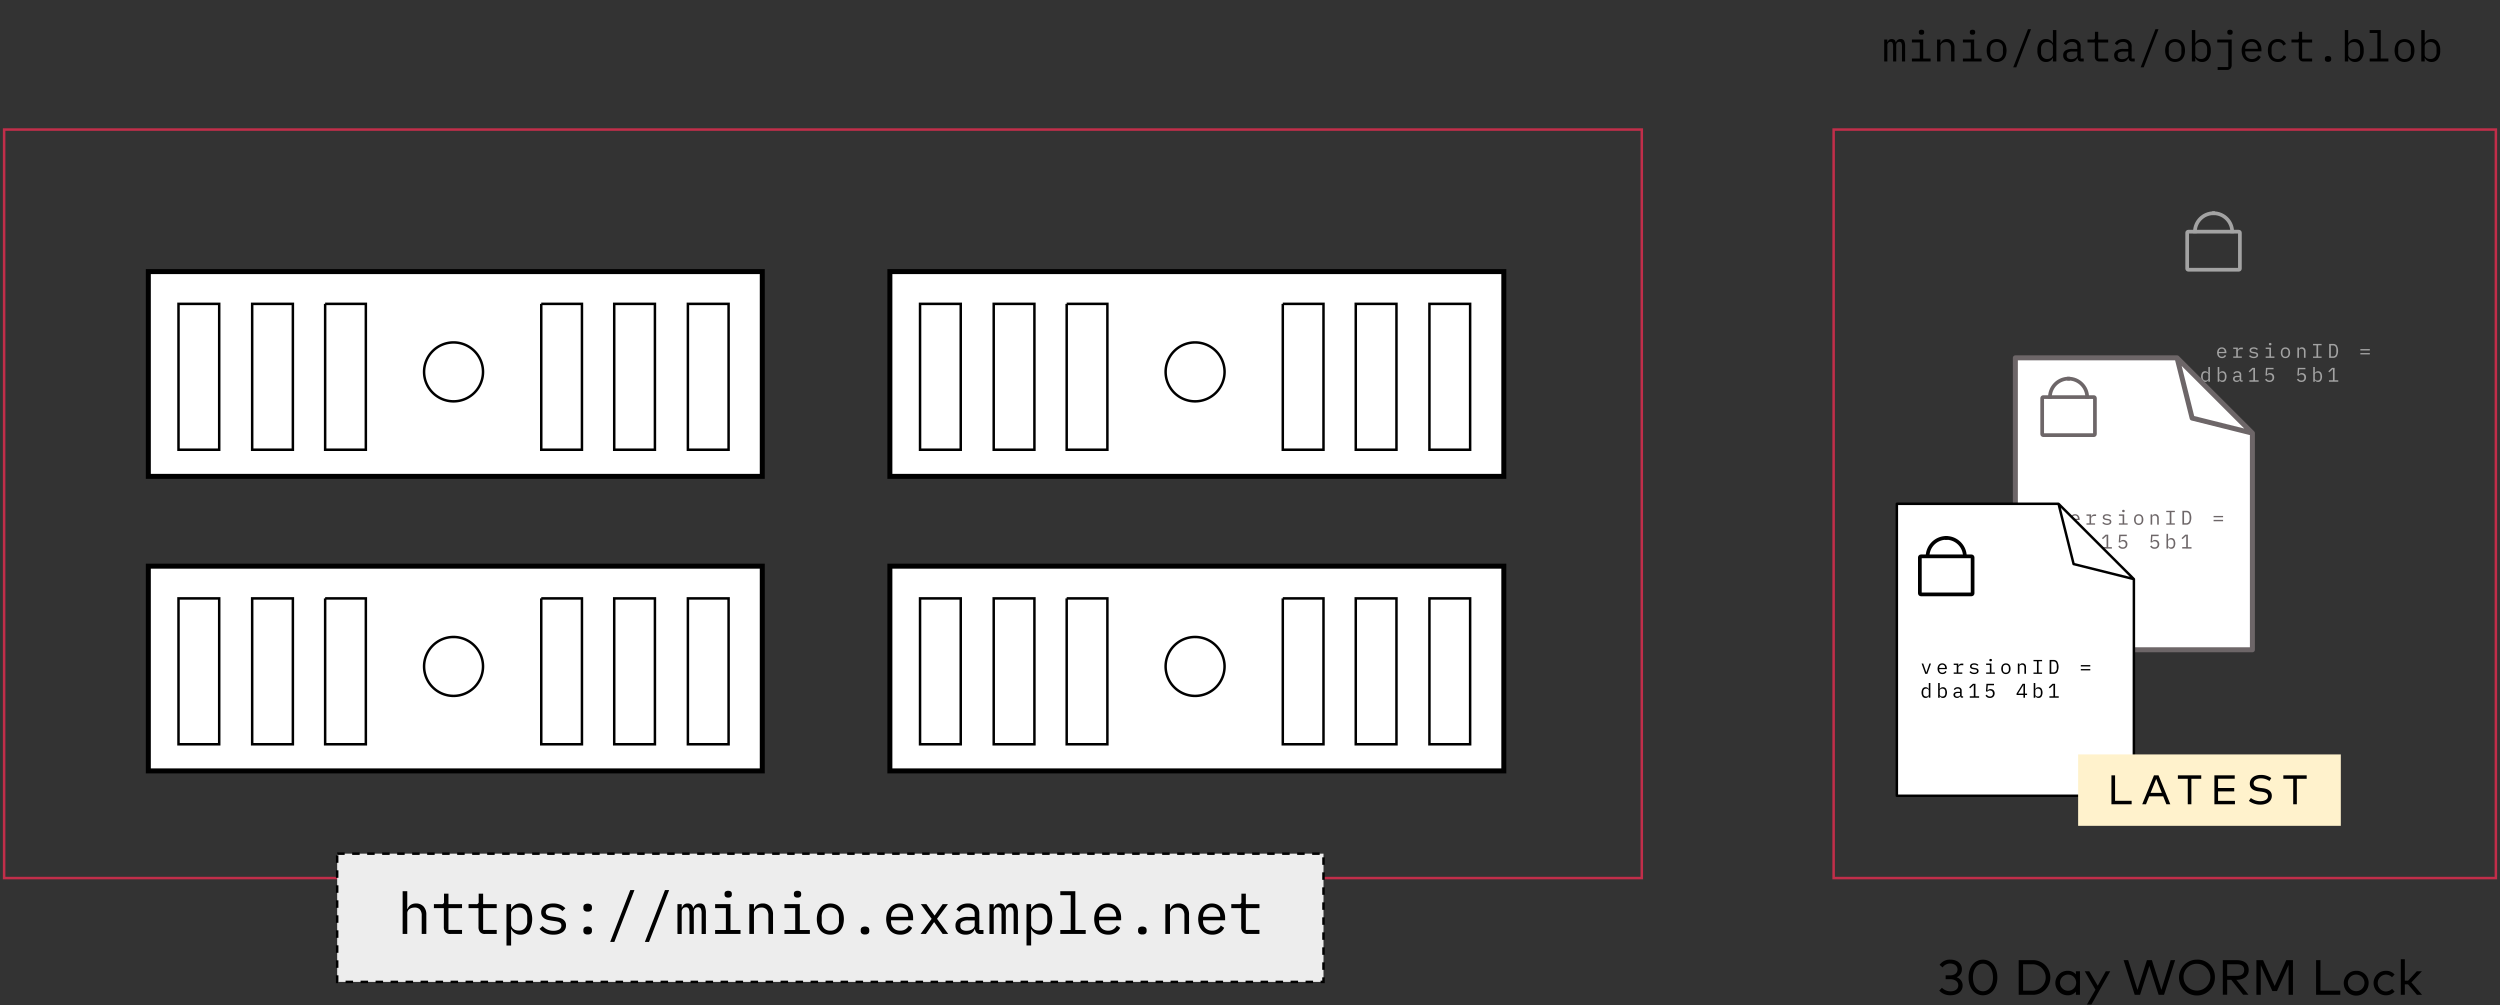 <svg xmlns="http://www.w3.org/2000/svg" xmlns:xlink="http://www.w3.org/1999/xlink" width="1000" height="402" xmlns:v="https://vecta.io/nano"><rect width="100%" height="100%" fill="#333333" stroke="none"/><style><![CDATA[.B{fill:#fff}.C{fill-rule:nonzero}.D{stroke:#000}.E{fill:#000}.F{stroke-width:2}.G{stroke-linejoin:round}]]></style><defs><path id="A" d="M0 0h1000v401.923H0z"/><path id="B" d="M19.306 15.506v-.588h1.592v-4.473h-.058l-1.402 1.308-.392-.421 1.473-1.373h1.044v4.967h1.465v.588z"/><path id="C" d="M64.681 0l6.027 24.094 24.108 6.023L64.681 0H0v116.775h94.815V30.117"/><path id="D" d="M821.575 198.19l-1.475-4.117h.646l.588 1.719.637 1.854h.033l.635-1.854.588-1.719h.629l-1.473 4.117z"/><path id="E" d="M832.944 197.646h1.204v-3.008h-1.204v-.548h1.84v1.035h.04a1.35 1.35 0 0 1 .483-.758c.26-.192.579-.29.902-.277h.573v.637h-.773a1.25 1.25 0 0 0-.888.317c-.227.217-.35.521-.338.835v1.763h1.592v.548h-3.433l.002-.546v.002h0z"/><path id="F" d="M871.308 192.64h1.554a1.75 1.75 0 0 1 1.519.702 4.55 4.55 0 0 1 0 4.154 1.75 1.75 0 0 1-1.519.7h-1.554v-5.556h0 0zm1.521 4.975a1.16 1.16 0 0 0 1.006-.463c.248-.388.367-.846.338-1.306v-.86c.029-.46-.09-.917-.338-1.306-.237-.313-.614-.487-1.006-.463h-.854v4.392l.854.004v.002h0z"/><path id="G" d="M0 0h245.579v81.91H0z"/><path id="H" d="M12.069 12.904h16.279V71.25H12.069V12.904h0zm29.469 0h16.279V71.25H41.538V12.904h0zm29.188 0h16.279V71.25H70.727V12.904zm86.444 0h16.279V71.25h-16.279V12.904zm29.187 0h16.279V71.25h-16.279V12.904zm29.469 0h16.279V71.25h-16.279V12.904z"/><path id="I" d="M78.875 12.908c-.422.043-.84-.107-1.138-.408a1.96 1.96 0 0 1-.425-1.017h-.085a2.46 2.46 0 0 1-.925 1.196 2.98 2.98 0 0 1-1.708.433c-.794.042-1.575-.212-2.192-.713a2.45 2.45 0 0 1-.815-1.96 2.21 2.21 0 0 1 .892-1.887c.869-.512 1.875-.744 2.881-.663h1.871v-.86c.04-.538-.16-1.066-.546-1.442a2.25 2.25 0 0 0-1.546-.483 2.71 2.71 0 0 0-1.446.348c-.375.233-.686.557-.902.942l-.917-.681a3.02 3.02 0 0 1 .46-.665 2.94 2.94 0 0 1 .713-.577 3.9 3.9 0 0 1 .969-.392 4.56 4.56 0 0 1 1.206-.146c.887-.046 1.761.233 2.458.785.619.552.952 1.354.908 2.181v4.835h1.225v1.177l-.938-.002h.002 0zm-4.044-.933c.325.004.649-.038.962-.127a2.79 2.79 0 0 0 .756-.338c.204-.131.375-.304.502-.51a1.21 1.21 0 0 0 .179-.637V8.921h-1.871c-.614-.043-1.229.074-1.785.338a1.09 1.09 0 0 0-.562.981v.36c-.026.403.157.791.485 1.027a2.25 2.25 0 0 0 1.335.348"/><path id="J" d="M821.765 189.846l6.027 24.094 24.108 6.023-30.135-30.117h-64.681v116.775H851.9v-86.66"/><path id="K" d="M32.981 289.039a2.45 2.45 0 0 1-1.998-.762 2.95 2.95 0 0 1-.635-1.96v-7.606h-3.975v-1.596h2.958c.304.071.624-.02.845-.24s.313-.54.242-.844v-3.119h1.779v4.202h5.431v1.596h-5.429v8.731h5.431v1.594l-4.646.002-.002.002h0z"/><path id="L" d="M124.994 287.445h4.3v-8.731h-4.3v-1.596h6.14v10.325h4.021v1.594h-10.169l.008-1.592zm5.223-12.96a1.54 1.54 0 0 1-1.131-.335c-.218-.225-.334-.529-.323-.842v-.369c-.01-.313.106-.619.323-.844.688-.446 1.577-.446 2.265 0 .216.227.332.531.323.844v.369c.009.313-.107.616-.323.842a1.54 1.54 0 0 1-1.131.335"/><path id="M" d="M184.946 289.246c-.477.05-.956-.09-1.329-.392-.256-.267-.392-.625-.381-.994v-.415c-.012-.369.125-.727.381-.994a2.44 2.44 0 0 1 2.658 0c.256.267.392.625.381.994v.415c.012.369-.125.727-.381.994-.374.3-.852.441-1.329.392"/><path id="N" d="M610.177 138.063h-.392c.005-4.222 3.428-7.642 7.65-7.644v.392a7.27 7.27 0 0 0-7.258 7.254"/><path id="O" d="M626.866 194.539v-.588h1.592v-4.481h-.058l-1.402 1.308-.392-.421 1.473-1.373h1.044v4.975h1.465v.588z"/></defs><g fill="none" fill-rule="evenodd"><mask id="P" class="B"><use xlink:href="#A"/></mask><g mask="url(#P)"><g transform="translate(1.652 11.679)"><g transform="translate(878.777 125.504)" fill="#a3a3a3" class="C"><path d="M8.348 6.058a2.02 2.02 0 0 1-.798-.15 1.65 1.65 0 0 1-.606-.433 1.98 1.98 0 0 1-.392-.677 2.94 2.94 0 0 1 0-1.763c.087-.25.219-.483.392-.683.161-.186.363-.334.588-.433a1.89 1.89 0 0 1 .767-.15c.259-.004.516.047.754.15a1.67 1.67 0 0 1 .579.419c.161.18.289.398.367.631a2.46 2.46 0 0 1 .127.804v.304h-3.04v.196a1.39 1.39 0 0 0 .087.502 1.12 1.12 0 0 0 .254.392 1.15 1.15 0 0 0 .392.26c.166.063.342.094.519.092a1.33 1.33 0 0 0 .717-.196 1.25 1.25 0 0 0 .462-.525l.471.317a1.53 1.53 0 0 1-.61.683 1.95 1.95 0 0 1-1.04.267M8.3 2.292a1.27 1.27 0 0 0-.485.096 1.19 1.19 0 0 0-.392.263 1.16 1.16 0 0 0-.256.392 1.31 1.31 0 0 0-.09.496v.058H9.43V3.51a1.41 1.41 0 0 0-.083-.494 1.24 1.24 0 0 0-.231-.392.98.98 0 0 0-.36-.25 1.21 1.21 0 0 0-.465-.088m4.573 3.121h1.204v-3.01h-1.204v-.548h1.84v1.035h.04a1.35 1.35 0 0 1 .483-.758c.26-.192.579-.29.902-.277h.573v.637h-.773a1.25 1.25 0 0 0-.888.317c-.227.217-.35.521-.338.835V5.4h1.592v.548h-3.431v-.544.002zm8.202.654a2.59 2.59 0 0 1-1.11-.219 2.44 2.44 0 0 1-.785-.588l.429-.375a2.18 2.18 0 0 0 .646.477 1.93 1.93 0 0 0 .844.169 1.61 1.61 0 0 0 .785-.173.57.57 0 0 0 .306-.537.54.54 0 0 0-.06-.267.48.48 0 0 0-.163-.173.94.94 0 0 0-.231-.098c-.09-.026-.181-.046-.273-.06l-.644-.096-.465-.088a1.52 1.52 0 0 1-.46-.179c-.139-.082-.257-.195-.346-.329a.96.96 0 0 1-.14-.54 1.06 1.06 0 0 1 .471-.919c.16-.109.339-.187.527-.231a2.75 2.75 0 0 1 .66-.077 2.48 2.48 0 0 1 .969.175c.265.112.505.277.704.485l-.413.392a1.61 1.61 0 0 0-.179-.181 1.36 1.36 0 0 0-.265-.167 1.7 1.7 0 0 0-.362-.123c-.157-.033-.317-.048-.477-.046-.26-.016-.519.043-.746.169-.167.102-.267.288-.26.485a.56.56 0 0 0 .06.267.46.46 0 0 0 .165.173c.069.042.152.077.235.098a2.5 2.5 0 0 0 .267.062l.644.096.469.087c.16.036.314.097.456.181s.257.195.348.329a.98.98 0 0 1 .138.54c.015.376-.165.733-.475.946a2.15 2.15 0 0 1-1.263.335m4.769-.652h1.483v-3.01h-1.483V1.85h2.117v3.556h1.385v.548H25.84v-.548h.002zm1.8-4.465c-.14.015-.283-.027-.392-.115a.42.42 0 0 1-.112-.29V.408c-.002-.108.038-.213.112-.292.238-.154.546-.154.785 0 .075.078.115.184.112.292v.127a.4.4 0 0 1-.112.29c-.11.088-.252.131-.392.115m6.117 5.119a1.94 1.94 0 0 1-.785-.15c-.226-.098-.427-.246-.588-.433a1.94 1.94 0 0 1-.371-.677 3.16 3.16 0 0 1 0-1.763 1.92 1.92 0 0 1 .371-.681c.161-.187.362-.335.588-.433a2.07 2.07 0 0 1 1.554 0c.226.098.427.246.588.433.168.2.294.431.369.681a3.13 3.13 0 0 1 0 1.763 1.91 1.91 0 0 1-.369.677c-.161.187-.362.335-.588.433-.248.104-.515.155-.785.15m0-.548c.318.016.629-.099.862-.317.237-.269.355-.623.327-.981v-.588a1.33 1.33 0 0 0-.327-.981 1.32 1.32 0 0 0-1.719 0c-.237.269-.355.623-.327.981v.588a1.33 1.33 0 0 0 .327.981c.232.218.542.332.86.317m4.773.446V1.84h.637v.671h.031a1.5 1.5 0 0 1 .162-.292 1.02 1.02 0 0 1 .235-.242 1.16 1.16 0 0 1 .329-.167c.144-.046.295-.068.446-.065.388-.017.765.133 1.037.412a1.61 1.61 0 0 1 .392 1.156v2.635h-.637V3.433c.023-.3-.063-.6-.248-.838-.19-.194-.455-.294-.725-.275a1.44 1.44 0 0 0-.375.046 1.04 1.04 0 0 0-.325.142c-.096.063-.175.146-.233.244a.69.69 0 0 0-.087.348v2.85l-.637.002-.002.006h0zm6.258-.002v-.533h1.385V.937h-1.385V.402h3.44v.535H46.83v4.487h1.387v.533h-3.44zM51.236.4h1.554a1.75 1.75 0 0 1 1.519.702 4.55 4.55 0 0 1 0 4.154 1.75 1.75 0 0 1-1.519.7h-1.554V.4h0 0zm1.521 4.975a1.16 1.16 0 0 0 1.006-.463c.248-.388.367-.846.338-1.306v-.86c.029-.46-.09-.917-.338-1.306a1.17 1.17 0 0 0-1.006-.463h-.854v4.392l.854.004v.002h0zm10.956-2.929h3.79v.548h-3.79v-.548zm0 1.592h3.79v.548h-3.79v-.548h0zM2.903 14.837H2.87c-.227.489-.727.792-1.265.767-.462.017-.904-.194-1.177-.567a3.14 3.14 0 0 1 0-3.167 1.4 1.4 0 0 1 1.177-.565c.538-.025 1.038.277 1.265.765h.033V9.617h.635v5.892h-.635v-.673h0 0zm-1.052.196c.137 0 .273-.019.404-.058s.235-.088.335-.163a.75.75 0 0 0 .227-.265.79.79 0 0 0 .085-.362v-1.481a.75.75 0 0 0-.085-.363.77.77 0 0 0-.227-.263 1.04 1.04 0 0 0-.335-.163c-.131-.037-.267-.056-.404-.056-.323-.018-.638.106-.863.338a1.28 1.28 0 0 0-.308.896v.7c-.015.327.094.646.308.894.224.235.54.359.863.338m4.795-5.41h.635v2.454h.033c.227-.488.727-.791 1.265-.765.461-.017.901.195 1.177.565a3.15 3.15 0 0 1 0 3.167c-.275.371-.715.583-1.177.567-.538.025-1.039-.278-1.265-.767h-.033v.673h-.635V9.615h0 0zm1.687 5.423c.324.02.64-.103.863-.338a1.28 1.28 0 0 0 .308-.894v-.7a1.28 1.28 0 0 0-.308-.896 1.1 1.1 0 0 0-.863-.338c-.137 0-.273.017-.406.056-.119.035-.233.088-.333.163a.81.81 0 0 0-.227.263.77.77 0 0 0-.085.363v1.473a.76.76 0 0 0 .312.627 1.06 1.06 0 0 0 .333.163 1.46 1.46 0 0 0 .406.058m7.867.468c-.198.019-.394-.053-.533-.196a.94.94 0 0 1-.196-.477h-.038a1.16 1.16 0 0 1-.433.562c-.241.144-.52.212-.8.196a1.52 1.52 0 0 1-1.027-.333c-.262-.23-.407-.567-.392-.915a1.04 1.04 0 0 1 .417-.885 2.31 2.31 0 0 1 1.35-.31h.879v-.402a.86.86 0 0 0-.256-.677 1.06 1.06 0 0 0-.725-.225 1.27 1.27 0 0 0-.677.163c-.177.11-.321.262-.421.442l-.431-.317a1.44 1.44 0 0 1 .213-.312 1.32 1.32 0 0 1 .335-.269 1.79 1.79 0 0 1 .454-.196 2.16 2.16 0 0 1 .565-.069 1.69 1.69 0 0 1 1.154.369 1.28 1.28 0 0 1 .423 1.021v2.263h.573v.548l-.429.015-.006.002h0zm-1.894-.437a1.55 1.55 0 0 0 .45-.06 1.33 1.33 0 0 0 .356-.162.71.71 0 0 0 .235-.237.58.58 0 0 0 .085-.298v-.677h-.879c-.287-.019-.573.036-.833.16a.51.51 0 0 0-.265.463v.167a.56.56 0 0 0 .227.483 1.05 1.05 0 0 0 .623.163"/><use xlink:href="#B"/><path d="M28.986 10.533h-2.485l-.16 2.125h.058a1.72 1.72 0 0 1 .463-.442 1.29 1.29 0 0 1 .7-.163 1.93 1.93 0 0 1 .673.115 1.51 1.51 0 0 1 .527.338c.152.154.272.336.352.537a1.91 1.91 0 0 1 .127.717c.003.254-.04.506-.127.744-.08.221-.208.422-.375.588a1.77 1.77 0 0 1-.588.381c-.458.16-.954.179-1.421.056a1.84 1.84 0 0 1-.485-.213 2.11 2.11 0 0 1-.371-.302 2.71 2.71 0 0 1-.285-.35l.5-.381c.069.104.144.206.225.302a1.31 1.31 0 0 0 .267.235 1.29 1.29 0 0 0 .34.156c.146.039.297.058.448.056.321.035.64-.079.869-.308a1.07 1.07 0 0 0 .308-.869v-.065a1.16 1.16 0 0 0-.31-.86 1.21 1.21 0 0 0-.892-.31 1.19 1.19 0 0 0-.617.133 1.9 1.9 0 0 0-.392.335l-.567-.079.196-3.056h3.025l-.002.581h-.002 0zm12.742 0h-2.483l-.16 2.125h.058a1.72 1.72 0 0 1 .463-.442 1.29 1.29 0 0 1 .7-.163 1.93 1.93 0 0 1 .673.115 1.51 1.51 0 0 1 .527.338c.152.154.272.336.352.537a1.91 1.91 0 0 1 .127.717c.003.254-.04.506-.127.744-.08.221-.208.422-.375.588a1.77 1.77 0 0 1-.588.381c-.458.16-.954.179-1.421.056a1.84 1.84 0 0 1-.485-.213 2.11 2.11 0 0 1-.371-.302c-.104-.109-.199-.226-.285-.35l.5-.381c.069.105.144.206.225.302a1.31 1.31 0 0 0 .267.235 1.29 1.29 0 0 0 .34.156c.146.039.297.058.448.056.321.035.64-.079.869-.308a1.07 1.07 0 0 0 .308-.869v-.065a1.16 1.16 0 0 0-.31-.86 1.21 1.21 0 0 0-.89-.31 1.19 1.19 0 0 0-.617.133 1.9 1.9 0 0 0-.392.335l-.567-.079.196-3.056h3.025l-.006.581h-.002 0zm3.137-.918h.635v2.454h.033c.227-.488.727-.791 1.265-.765.461-.017.901.195 1.177.565a3.15 3.15 0 0 1 0 3.167c-.275.371-.715.583-1.177.567-.538.025-1.039-.278-1.265-.767H45.5v.673h-.635V9.615h0 0zm1.687 5.423c.324.02.64-.103.863-.338a1.28 1.28 0 0 0 .308-.894v-.7a1.28 1.28 0 0 0-.308-.896 1.1 1.1 0 0 0-.863-.338c-.137 0-.273.017-.406.056-.119.035-.233.088-.333.163a.81.81 0 0 0-.227.263.77.77 0 0 0-.085.363v1.473a.76.76 0 0 0 .312.627 1.06 1.06 0 0 0 .333.163 1.46 1.46 0 0 0 .406.058"/><use xlink:href="#B" x="31.85"/></g><g transform="translate(804.492 131.46)"><g class="B C"><use xlink:href="#C"/></g><g stroke="#6d6668" class="F G"><use xlink:href="#C"/></g></g><g class="C"><g fill="#6d6668"><use xlink:href="#D"/><path d="M828.419 198.292a2.02 2.02 0 0 1-.798-.15c-.232-.096-.439-.244-.606-.433a2.01 2.01 0 0 1-.392-.677 2.94 2.94 0 0 1 0-1.763c.087-.25.219-.483.392-.683.161-.186.363-.334.588-.433.243-.103.504-.154.767-.15.259-.004.516.047.754.15.221.096.418.239.579.419s.289.398.367.631a2.46 2.46 0 0 1 .127.804v.304h-3.04v.196c-.002.171.027.341.087.502.056.147.143.281.254.392a1.1 1.1 0 0 0 .392.26c.166.063.342.094.519.092.253.004.502-.064.717-.196.2-.127.362-.31.462-.525l.471.317a1.53 1.53 0 0 1-.61.683 1.95 1.95 0 0 1-1.04.267m-.038-3.773a1.27 1.27 0 0 0-.485.096 1.19 1.19 0 0 0-.392.263c-.111.112-.198.245-.256.392a1.31 1.31 0 0 0-.09.496v.058h2.354v-.088c.002-.168-.026-.336-.083-.494a1.24 1.24 0 0 0-.231-.392.98.98 0 0 0-.362-.25 1.21 1.21 0 0 0-.465-.088"/><use xlink:href="#E"/><path d="M841.138 198.292a2.59 2.59 0 0 1-1.11-.219c-.299-.141-.566-.341-.785-.588l.429-.375c.184.198.403.359.646.477a1.94 1.94 0 0 0 .844.169c.272.01.542-.049.785-.173.198-.104.319-.313.308-.537a.54.54 0 0 0-.06-.267.48.48 0 0 0-.163-.173.94.94 0 0 0-.231-.098c-.09-.026-.181-.046-.273-.06l-.644-.096-.465-.088a1.52 1.52 0 0 1-.46-.179c-.139-.082-.257-.195-.346-.329a.96.96 0 0 1-.14-.54c-.004-.186.039-.371.125-.537.084-.153.202-.283.346-.381.159-.108.337-.187.525-.231a2.75 2.75 0 0 1 .66-.077 2.48 2.48 0 0 1 .969.175c.265.112.505.277.704.485l-.413.392c-.055-.065-.115-.125-.179-.181-.082-.066-.171-.122-.265-.167-.115-.054-.237-.096-.362-.123-.157-.033-.317-.048-.477-.046-.26-.016-.519.043-.746.169-.167.102-.267.288-.26.485a.56.56 0 0 0 .06.267.46.46 0 0 0 .165.173c.069.042.152.077.235.098a2.5 2.5 0 0 0 .267.062l.644.096.469.087c.16.036.314.097.456.181s.257.195.348.329a.98.98 0 0 1 .138.54c.015.376-.165.733-.475.946-.376.24-.818.357-1.263.335m4.769-.646h1.481v-3.012h-1.481v-.546h2.115v3.558h1.387v.548h-3.504v-.548h.002 0zm1.798-4.465c-.14.015-.283-.025-.392-.115-.075-.077-.115-.183-.112-.29v-.119c-.004-.108.037-.214.112-.292.238-.154.546-.154.785 0 .075.078.115.184.112.292v.127a.4.4 0 0 1-.112.29c-.11.09-.252.131-.392.115m6.119 5.104c-.269.005-.536-.046-.785-.15-.226-.098-.427-.246-.588-.433-.168-.198-.294-.429-.371-.677a3.16 3.16 0 0 1 0-1.763c.076-.25.202-.481.371-.681.161-.187.362-.335.588-.433a2.06 2.06 0 0 1 1.554 0c.227.097.428.245.588.433a1.93 1.93 0 0 1 .371.681c.169.577.169 1.188 0 1.763a1.91 1.91 0 0 1-.371.677c-.161.187-.362.335-.588.433-.248.104-.515.155-.785.15m0-.548c.318.016.629-.099.862-.317.237-.269.355-.623.327-.981v-.588c.028-.358-.09-.711-.327-.981a1.32 1.32 0 0 0-1.719 0c-.237.269-.355.623-.327.981v.588c-.028.358.09.711.327.981.232.218.543.333.862.317m4.771.452v-4.117h.637v.671h.031a1.5 1.5 0 0 1 .162-.292 1.02 1.02 0 0 1 .235-.242c.1-.073.211-.129.329-.167.144-.046.295-.068.446-.065.388-.017.765.133 1.037.412.277.319.418.734.392 1.156v2.635h-.637v-2.523c.023-.3-.063-.6-.248-.838-.189-.193-.453-.294-.723-.275a1.44 1.44 0 0 0-.375.046 1.04 1.04 0 0 0-.325.142c-.096.063-.175.146-.233.244a.69.69 0 0 0-.087.348v2.85l-.638.012-.002.006h0zm6.26 0v-.533h1.385v-4.492h-1.385v-.535h3.44v.535h-1.387v4.487h1.387v.533l-3.44.006z"/><use xlink:href="#F"/><path d="M883.786 194.686h3.79v.548h-3.79v-.548zm0 1.59h3.79v.548h-3.79v-.548zm-60.812 10.798h-.033c-.227.489-.727.792-1.265.767-.462.017-.904-.194-1.177-.567-.572-.978-.572-2.188 0-3.165.273-.373.715-.585 1.177-.567.538-.025 1.038.277 1.265.765h.033v-2.452h.635v5.881h-.635v-.662h0 0zm-1.052.196c.137.001.274-.018.406-.058a.99.99 0 0 0 .333-.162.75.75 0 0 0 .227-.265.79.79 0 0 0 .085-.362v-1.481a.75.75 0 0 0-.085-.363.77.77 0 0 0-.227-.263c-.1-.075-.213-.129-.333-.163a1.53 1.53 0 0 0-.406-.056 1.11 1.11 0 0 0-.863.337 1.28 1.28 0 0 0-.308.896v.7a1.28 1.28 0 0 0 .308.896 1.1 1.1 0 0 0 .863.338m4.796-5.41h.635v2.452h.033c.227-.488.727-.791 1.265-.765.462-.017.902.194 1.177.567.568.979.568 2.187 0 3.165-.275.371-.715.583-1.177.567-.538.025-1.039-.278-1.265-.767h-.027v.671h-.635l-.006-5.89h0 0zm1.687 5.421c.323.019.638-.104.863-.338a1.28 1.28 0 0 0 .308-.896v-.7a1.28 1.28 0 0 0-.308-.896 1.11 1.11 0 0 0-.863-.337c-.137 0-.273.017-.406.056a.98.98 0 0 0-.333.163.81.81 0 0 0-.227.263.77.77 0 0 0-.085.363v1.481c-.002.125.027.25.085.362a.81.81 0 0 0 .227.265 1.03 1.03 0 0 0 .333.162 1.46 1.46 0 0 0 .406.058m7.865.463c-.198.019-.394-.053-.533-.196a.94.94 0 0 1-.196-.477h-.037c-.082.228-.233.424-.433.562-.241.144-.52.212-.8.196a1.52 1.52 0 0 1-1.027-.333c-.262-.23-.407-.567-.392-.915a1.04 1.04 0 0 1 .417-.885 2.31 2.31 0 0 1 1.35-.31h.879v-.402c.019-.252-.075-.5-.256-.677a1.06 1.06 0 0 0-.725-.225 1.27 1.27 0 0 0-.677.163c-.177.11-.321.262-.421.442l-.431-.317a1.44 1.44 0 0 1 .213-.312c.096-.107.209-.198.335-.269a1.79 1.79 0 0 1 .454-.196c.185-.048.375-.071.565-.069a1.69 1.69 0 0 1 1.154.369c.288.258.444.635.423 1.021v2.275h.573v.548l-.431.004-.006.002h0zm-1.894-.437c.152.002.304-.018.45-.06a1.38 1.38 0 0 0 .356-.162c.096-.06.177-.14.235-.237.055-.09.084-.193.085-.298v-.677h-.879c-.287-.019-.573.036-.833.16a.51.51 0 0 0-.265.463v.167a.56.56 0 0 0 .227.483 1.05 1.05 0 0 0 .623.163m5.006.433v-.588h1.592v-4.473h-.06l-1.402 1.308-.392-.421 1.473-1.373h1.044v4.975h1.465v.588l-3.721-.015h0zm9.679-4.975h-2.485l-.158 2.129h.058a1.72 1.72 0 0 1 .463-.442 1.29 1.29 0 0 1 .7-.163c.229-.002.457.037.673.115a1.51 1.51 0 0 1 .527.338c.152.154.272.336.352.537a1.91 1.91 0 0 1 .127.719 2.31 2.31 0 0 1-.127.744c-.08.221-.208.422-.375.588a1.75 1.75 0 0 1-.588.381c-.458.16-.954.179-1.421.056-.171-.047-.334-.119-.485-.213-.135-.086-.259-.188-.371-.302a2.74 2.74 0 0 1-.285-.348l.5-.392c.069.104.144.206.225.302a1.24 1.24 0 0 0 .61.392c.146.039.297.058.448.056.321.035.64-.079.869-.308s.342-.548.308-.869v-.063c.019-.317-.093-.628-.31-.86a1.21 1.21 0 0 0-.892-.31c-.214-.012-.428.034-.617.135-.145.093-.277.205-.392.333l-.567-.079.196-3.056h3.025l-.006.581h-.002 0zm12.746 0h-2.49l-.16 2.129h.058a1.72 1.72 0 0 1 .463-.442 1.29 1.29 0 0 1 .7-.163c.229-.002.457.037.673.115a1.51 1.51 0 0 1 .527.338c.152.154.272.336.352.537a1.91 1.91 0 0 1 .127.719c.003.254-.04.506-.127.744-.08.221-.208.422-.375.588a1.75 1.75 0 0 1-.588.381c-.458.16-.954.179-1.421.056-.171-.047-.334-.119-.485-.213-.135-.086-.259-.188-.371-.302a2.79 2.79 0 0 1-.285-.348l.5-.392c.069.104.144.206.225.302a1.24 1.24 0 0 0 .61.392c.146.039.297.058.448.056.321.035.64-.079.869-.308s.342-.548.308-.869v-.063c.019-.317-.093-.628-.31-.86a1.21 1.21 0 0 0-.892-.31c-.214-.012-.428.034-.617.135-.145.093-.277.205-.392.333l-.567-.079.196-3.056h3.027v.581h-.002 0zm3.133-.915h.635v2.452h.033c.227-.488.727-.791 1.265-.765.462-.017.902.194 1.177.567.568.979.568 2.187 0 3.165-.275.371-.715.583-1.177.567-.538.025-1.039-.278-1.265-.767h-.033v.671h-.635v-5.89h0 0zm1.687 5.421c.323.019.638-.104.863-.338a1.28 1.28 0 0 0 .308-.896v-.7a1.28 1.28 0 0 0-.308-.896 1.11 1.11 0 0 0-.863-.337c-.137 0-.273.017-.406.056a.98.98 0 0 0-.333.163.81.81 0 0 0-.227.263.77.77 0 0 0-.085.363v1.481c-.002.125.027.25.085.362a.76.76 0 0 0 .227.265 1.01 1.01 0 0 0 .333.162 1.46 1.46 0 0 0 .406.058m4.606.463v-.588h1.592v-4.473h-.058l-1.402 1.308-.392-.421 1.473-1.373h1.044v4.975h1.465v.588l-3.723-.015h0z"/></g><g class="B"><path d="M57.679 96.958h245.579v81.91H57.679z"/></g></g><g transform="translate(57.679 96.958)" class="D"><use xlink:href="#G" class="F"/><use xlink:href="#H"/><path d="M122.09 28.331a11.79 11.79 0 0 1 11.788 11.781A11.79 11.79 0 0 1 122.09 51.9a11.79 11.79 0 0 1-11.788-11.788 11.79 11.79 0 0 1 11.788-11.781z"/></g><g transform="translate(354.296 96.958)"><g class="B C"><use xlink:href="#G"/></g><g class="D"><use xlink:href="#G" class="F"/><use xlink:href="#H"/><path d="M122.09 28.331a11.79 11.79 0 0 1 11.788 11.781A11.79 11.79 0 0 1 122.09 51.9a11.79 11.79 0 0 1-11.788-11.788 11.78 11.78 0 0 1 3.452-8.331 11.79 11.79 0 0 1 8.335-3.45h.002z"/></g></g><g transform="translate(57.679 214.781)"><g class="B C"><use xlink:href="#G"/></g><g class="D"><use xlink:href="#G" class="F"/><path d="M12.069 12.904h16.279V71.25H12.069V12.904h0zm29.469 0h16.279V71.25H41.538V12.904h0zm29.188 0h16.279v58.348H70.727V12.904h0zm86.444 0h16.279V71.25H157.17V12.904h0zm29.187 0h16.279V71.25h-16.279V12.904h0zm29.469 0h16.279V71.25h-16.279V12.904h0zM122.09 28.333a11.79 11.79 0 0 1 11.788 11.781 11.79 11.79 0 0 1-11.788 11.788 11.79 11.79 0 0 1-11.788-11.788 11.79 11.79 0 0 1 11.788-11.781z"/></g></g><g transform="translate(354.296 214.781)"><use xlink:href="#G" class="B C"/><g class="D"><use xlink:href="#G" class="F"/><path d="M12.069 12.904h16.279V71.25H12.069V12.904h0 0zm29.469 0h16.279V71.25H41.538V12.904h0 0zm29.188 0h16.279v58.348H70.727V12.904h0 0zm86.444 0h16.279V71.25h-16.279V12.904h0 0zm29.187 0h16.279V71.25h-16.279V12.904h0 0zm29.469 0h16.279V71.25h-16.279V12.904h0 0zM122.09 28.333a11.79 11.79 0 0 1 8.333 20.127 11.79 11.79 0 0 1-20.121-8.346 11.78 11.78 0 0 1 3.452-8.331 11.79 11.79 0 0 1 8.335-3.45h.002 0z"/></g></g><g transform="translate(752.029)" class="C E"><path d="M0 12.91V4.144h1.258v1.019h.069c.127-.328.324-.625.577-.869.672-.487 1.583-.476 2.244.025a1.71 1.71 0 0 1 .46.994h.052c.146-.376.379-.711.679-.981a1.79 1.79 0 0 1 1.225-.392A1.44 1.44 0 0 1 8 4.687a5.02 5.02 0 0 1 .365 2.14v6.077H7.108V7.046c.037-.529-.041-1.059-.231-1.554-.17-.298-.499-.468-.84-.433-.331-.014-.652.112-.885.348-.248.296-.369.677-.338 1.06v6.437H3.556v-5.86c.037-.528-.041-1.058-.229-1.554-.163-.296-.487-.466-.823-.433a1.21 1.21 0 0 0-.892.348 1.44 1.44 0 0 0-.35 1.06v6.438l-1.258.008L0 12.91zm11.081-1.171h3.162V5.315h-3.162V4.138h4.521v7.592h2.958v1.177h-7.479v-1.171.002zm3.838-9.529a1.15 1.15 0 0 1-.833-.244c-.157-.167-.242-.39-.235-.619v-.273a.86.86 0 0 1 .235-.619 1.52 1.52 0 0 1 1.665 0 .84.84 0 0 1 .237.619v.271c.009.23-.077.454-.237.619-.234.188-.532.276-.831.244m6.223 10.702V4.144h1.36v1.429h.069c.092-.217.206-.424.338-.619a2.21 2.21 0 0 1 .502-.517c.215-.156.453-.277.706-.36a3.06 3.06 0 0 1 .952-.135c.828-.036 1.632.283 2.21.877a3.44 3.44 0 0 1 .831 2.469v5.625h-1.356V7.533c.051-.642-.137-1.28-.527-1.792-.404-.413-.969-.627-1.546-.588a3.21 3.21 0 0 0-.8.102 2.3 2.3 0 0 0-.696.306c-.202.136-.371.316-.492.527a1.46 1.46 0 0 0-.196.746v6.077l-1.356-.002.002.002h0zm10.338-1.171h3.162V5.315h-3.162V4.138h4.512v7.592h2.958v1.177h-7.469v-1.171.002h0zm3.842-9.529a1.15 1.15 0 0 1-.833-.244c-.157-.167-.242-.39-.235-.619v-.273a.86.86 0 0 1 .235-.619 1.52 1.52 0 0 1 1.665 0 .84.84 0 0 1 .237.619v.271c.009.23-.077.454-.237.619-.234.188-.532.276-.831.244m9.644 10.904a4.09 4.09 0 0 1-1.658-.321 3.46 3.46 0 0 1-1.258-.925c-.355-.423-.622-.914-.785-1.442a6.73 6.73 0 0 1 0-3.779c.161-.532.428-1.026.785-1.452a3.48 3.48 0 0 1 1.258-.925c1.062-.431 2.251-.431 3.313 0a3.5 3.5 0 0 1 1.26.925c.356.426.623.92.785 1.452a6.73 6.73 0 0 1 0 3.779c-.163.529-.431 1.019-.785 1.442a3.48 3.48 0 0 1-1.26.925c-.524.221-1.087.331-1.656.321m0-1.177a2.51 2.51 0 0 0 1.835-.681 2.82 2.82 0 0 0 .696-2.106V7.892c.065-.768-.186-1.529-.696-2.108a2.82 2.82 0 0 0-3.669 0c-.51.578-.761 1.34-.696 2.108v1.256a2.82 2.82 0 0 0 .696 2.106 2.52 2.52 0 0 0 1.837.681m6.627 3.321L57.512 0h1.223l-5.912 15.256H51.6h0zm15.887-3.773h-.069a2.84 2.84 0 0 1-2.7 1.631c-.988.042-1.935-.41-2.525-1.206a5.5 5.5 0 0 1-.908-3.381 5.5 5.5 0 0 1 .908-3.379c.588-.796 1.535-1.246 2.525-1.206 1.148-.054 2.213.59 2.7 1.631h.069V.338h1.373v12.577h-1.373v-1.433h0 0zm-2.242.423a3.06 3.06 0 0 0 .865-.119c.258-.071.5-.189.715-.348.2-.148.365-.34.485-.562.122-.239.182-.505.177-.773V6.948a1.62 1.62 0 0 0-.177-.775 1.69 1.69 0 0 0-.485-.56c-.215-.159-.458-.277-.715-.348a3.06 3.06 0 0 0-.865-.119c-.69-.042-1.365.221-1.844.721a2.75 2.75 0 0 0-.656 1.913v1.494a2.75 2.75 0 0 0 .656 1.913 2.35 2.35 0 0 0 1.844.721"/><use xlink:href="#I"/><path d="M86.185 12.91a1.81 1.81 0 0 1-1.471-.56c-.323-.409-.489-.92-.467-1.44V5.315h-2.923V4.139h2.175c.223.047.454-.021.616-.182s.23-.393.182-.616V1.052h1.308v3.092h3.994v1.177h-3.994v6.421h3.994v1.177l-3.415-.008.002-.002h0z"/><use xlink:href="#I" x="20.394"/><path d="M102.585 15.256L108.498 0h1.223l-5.913 15.256h-1.223 0zm13.769-2.144a4.15 4.15 0 0 1-1.66-.321 3.46 3.46 0 0 1-1.258-.925c-.355-.423-.622-.914-.785-1.442a6.73 6.73 0 0 1 0-3.779c.161-.532.428-1.026.785-1.452a3.48 3.48 0 0 1 1.258-.925 4.41 4.41 0 0 1 3.315 0 3.5 3.5 0 0 1 1.26.925 4.19 4.19 0 0 1 .785 1.452 6.73 6.73 0 0 1 0 3.779 4.23 4.23 0 0 1-.785 1.442 3.48 3.48 0 0 1-1.26.925c-.524.221-1.087.331-1.656.321m0-1.177a2.51 2.51 0 0 0 1.835-.681 2.82 2.82 0 0 0 .696-2.106V7.892c.065-.768-.186-1.529-.696-2.108a2.82 2.82 0 0 0-3.669 0c-.51.578-.761 1.34-.696 2.108v1.256a2.82 2.82 0 0 0 .696 2.106 2.52 2.52 0 0 0 1.837.681M123.063.338h1.362v5.233h.067c.487-1.04 1.554-1.685 2.7-1.631a2.99 2.99 0 0 1 2.527 1.206 5.51 5.51 0 0 1 .908 3.379 5.51 5.51 0 0 1-.908 3.381 2.99 2.99 0 0 1-2.527 1.206 2.84 2.84 0 0 1-2.7-1.631h-.067v1.435h-1.362V.338h0zm3.604 11.565c.69.042 1.365-.221 1.844-.721a2.75 2.75 0 0 0 .656-1.913v-1.49a2.75 2.75 0 0 0-.656-1.913 2.35 2.35 0 0 0-1.844-.721 3.06 3.06 0 0 0-.865.119 2.18 2.18 0 0 0-.713.348c-.201.148-.367.339-.485.56-.123.239-.185.506-.179.775v3.16a1.61 1.61 0 0 0 .179.773 1.67 1.67 0 0 0 .485.562 2.16 2.16 0 0 0 .713.348 3.06 3.06 0 0 0 .865.119m6.712 3.227h4.25V5.315h-4.404V4.138h5.762v10.158c.021.521-.144 1.033-.467 1.442a1.81 1.81 0 0 1-1.471.562h-3.669l-.002-1.167.002.002h0zm4.929-12.927c-.297.031-.594-.057-.827-.244a.85.85 0 0 1-.237-.619v-.271c-.009-.23.077-.454.237-.619a1.52 1.52 0 0 1 1.665 0 .85.85 0 0 1 .237.619v.271c.008.231-.079.454-.237.619-.234.189-.534.276-.833.244m8.783 10.904a4.32 4.32 0 0 1-1.706-.323c-.495-.208-.936-.524-1.292-.925a4.19 4.19 0 0 1-.823-1.442 6.25 6.25 0 0 1 0-3.779 4.37 4.37 0 0 1 .823-1.454 3.59 3.59 0 0 1 1.267-.925 4.08 4.08 0 0 1 1.642-.321c.552-.008 1.099.102 1.606.321.469.207.888.511 1.231.892a3.94 3.94 0 0 1 .785 1.35c.187.552.28 1.132.273 1.715v.644h-6.492v.408a2.96 2.96 0 0 0 .196 1.071 2.43 2.43 0 0 0 .535.848c.241.242.531.43.85.55a3.04 3.04 0 0 0 1.112.196 2.81 2.81 0 0 0 1.531-.408 2.66 2.66 0 0 0 .981-1.121l1.004.681a3.26 3.26 0 0 1-1.3 1.452c-.671.396-1.44.594-2.219.569m-.085-8.054c-.356-.007-.709.06-1.038.196a2.5 2.5 0 0 0-1.373 1.402c-.133.337-.2.698-.196 1.06v.119h5.031v-.196a2.98 2.98 0 0 0-.179-1.052c-.112-.304-.279-.583-.494-.825a2.12 2.12 0 0 0-.765-.535 2.57 2.57 0 0 0-.994-.196m10.442 8.081a4.07 4.07 0 0 1-1.69-.331c-.481-.21-.908-.527-1.248-.925a3.99 3.99 0 0 1-.775-1.442 6.34 6.34 0 0 1-.263-1.887 6.14 6.14 0 0 1 .271-1.885c.163-.533.429-1.027.785-1.454a3.44 3.44 0 0 1 1.242-.925 4.06 4.06 0 0 1 1.665-.321 3.53 3.53 0 0 1 2.073.562c.527.362.935.869 1.177 1.46l-1.087.579a2.06 2.06 0 0 0-.785-1.054c-.41-.26-.888-.39-1.373-.373a2.75 2.75 0 0 0-1.062.196c-.3.123-.567.312-.785.55s-.385.535-.485.848c-.11.346-.163.708-.162 1.071v1.494a3.36 3.36 0 0 0 .162 1.071c.1.314.265.603.485.848s.494.43.798.55c.347.136.716.203 1.088.196a2.46 2.46 0 0 0 1.462-.41c.398-.288.714-.674.917-1.121l.969.663a3.48 3.48 0 0 1-1.215 1.46c-.642.412-1.396.615-2.158.579m10.307-.201a1.81 1.81 0 0 1-1.471-.56c-.323-.409-.489-.92-.467-1.44V5.315H162.9V4.139h2.175c.223.047.454-.021.616-.182a.67.67 0 0 0 .182-.616V1.052h1.308v3.092h3.994v1.177h-3.994v6.421h3.994v1.177l-3.415-.008.002-.002h0z"/><path d="M177.533 13.062c-.352.037-.704-.067-.981-.288a1.01 1.01 0 0 1-.281-.731v-.306a1.01 1.01 0 0 1 .281-.731 1.81 1.81 0 0 1 1.962 0 1.01 1.01 0 0 1 .281.731v.306a1 1 0 0 1-.281.731c-.276.221-.629.325-.981.288M184.246.338h1.362v5.233h.067c.487-1.04 1.554-1.685 2.7-1.631.99-.042 1.937.41 2.527 1.206a5.51 5.51 0 0 1 .908 3.379 5.52 5.52 0 0 1-.908 3.381c-.59.796-1.537 1.248-2.527 1.206a2.84 2.84 0 0 1-2.7-1.631h-.067v1.435h-1.362V.338h0 0zm3.604 11.565c.69.042 1.365-.221 1.844-.721a2.75 2.75 0 0 0 .656-1.913v-1.49a2.75 2.75 0 0 0-.656-1.913 2.35 2.35 0 0 0-1.844-.721 3.06 3.06 0 0 0-.865.119 2.18 2.18 0 0 0-.713.348c-.201.148-.367.339-.485.56-.123.239-.185.506-.179.775v3.16a1.61 1.61 0 0 0 .179.773c.117.221.283.413.485.562a2.16 2.16 0 0 0 .713.348 3.06 3.06 0 0 0 .865.119m6.338-.167h3.062V1.512h-3.062V.335h4.419V11.74h3.06v1.177h-7.479V11.74h0zm13.938 1.371a4.09 4.09 0 0 1-1.658-.321 3.46 3.46 0 0 1-1.258-.925c-.355-.423-.622-.914-.785-1.442a6.73 6.73 0 0 1 0-3.779c.161-.532.428-1.026.785-1.452a3.48 3.48 0 0 1 1.258-.925c1.062-.431 2.251-.431 3.313 0a3.5 3.5 0 0 1 1.26.925c.356.426.623.92.785 1.452a6.73 6.73 0 0 1 0 3.779c-.163.529-.431 1.019-.785 1.442a3.48 3.48 0 0 1-1.26.925c-.524.221-1.087.331-1.656.321m0-1.177a2.51 2.51 0 0 0 1.835-.681 2.82 2.82 0 0 0 .696-2.106V7.892c.065-.768-.186-1.529-.696-2.108a2.82 2.82 0 0 0-3.669 0c-.51.578-.761 1.34-.696 2.108v1.256a2.82 2.82 0 0 0 .696 2.106 2.52 2.52 0 0 0 1.837.681M214.837.338h1.362v5.233h.069c.487-1.04 1.554-1.685 2.7-1.631.99-.042 1.937.41 2.527 1.206a5.51 5.51 0 0 1 .908 3.379 5.52 5.52 0 0 1-.908 3.381c-.59.796-1.537 1.248-2.527 1.206a2.84 2.84 0 0 1-2.7-1.631h-.069v1.435h-1.362V.338h0 0zm3.604 11.565c.69.042 1.365-.221 1.844-.721a2.75 2.75 0 0 0 .656-1.913v-1.49a2.75 2.75 0 0 0-.656-1.913 2.35 2.35 0 0 0-1.844-.721 3.06 3.06 0 0 0-.865.119 2.21 2.21 0 0 0-.715.348c-.201.148-.367.339-.485.56-.123.239-.185.506-.179.775v3.16a1.61 1.61 0 0 0 .179.773 1.68 1.68 0 0 0 .485.562c.215.159.458.277.715.348a3.06 3.06 0 0 0 .865.119M31.063 376.017a3.31 3.31 0 0 1-2.098 3.217c1.435.44 2.413 1.765 2.413 3.265 0 2.652-2.337 3.921-4.792 3.921-1.72.08-3.389-.6-4.563-1.86l1.071-1.129c.914.919 2.159 1.432 3.456 1.423 1.671 0 3.077-.785 3.077-2.435 0-1.554-1.465-2.423-3.267-2.423h-1.781v-1.535h1.781c1.654 0 2.96-.785 2.96-2.373 0-1.454-1.296-2.352-2.967-2.352-1.19 0-2.306.58-2.99 1.554l-1.206-1.021c.981-1.394 2.612-2.187 4.315-2.096 2.746 0 4.606 1.552 4.606 3.838m14.179 3.298c0 4.442-2.581 7.123-5.75 7.123s-5.752-2.681-5.752-7.123 2.573-7.123 5.752-7.123 5.75 2.671 5.75 7.123m-9.75 0c0 3.56 1.8 5.51 4 5.51s4-1.95 4-5.51-1.781-5.512-4-5.512-4 1.95-4 5.512m23.59-6.929c2.575-.155 5.023 1.13 6.358 3.337s1.336 4.972.003 7.181-3.786 3.493-6.362 3.337H53.8v-13.854h5.296 0zm-3.544 1.652v10.548h3.544a5.29 5.29 0 0 0 4.763-2.569 5.28 5.28 0 0 0 0-5.41 5.29 5.29 0 0 0-4.763-2.569h-3.544 0zm22.75 12.202h-1.623v-1.254c-.825.966-2.046 1.502-3.315 1.454-2.707 0-4.902-2.193-4.904-4.9s2.197-4.9 4.904-4.9c1.271-.048 2.494.492 3.315 1.463v-1.267h1.623v9.404h0 0zm-7.988-4.704a3.24 3.24 0 0 0 3.323 3.096c1.767-.048 3.169-1.508 3.146-3.275s-1.462-3.188-3.231-3.192a3.23 3.23 0 0 0-3.238 3.373m12.51 8.704h-1.79l3.475-6.015-4.287-7.39h1.812l3.385 5.779 3.219-5.779h1.781l-7.594 13.406h0zm29.104-3.994h-2.158l-3.713-11.565-3.713 11.565H100.2l-4.446-13.862h1.833l3.712 11.892 3.79-11.904h1.981l3.802 11.904 3.706-11.892h1.79l-4.44 13.862h0zm20.348-6.933c.016 2.906-1.723 5.534-4.404 6.656a7.18 7.18 0 0 1-7.837-1.531c-2.06-2.048-2.681-5.137-1.573-7.823a7.18 7.18 0 0 1 6.637-4.438c1.919-.074 3.782.653 5.144 2.006a6.91 6.91 0 0 1 2.035 5.129m-12.533 0c.06 2.942 2.485 5.283 5.429 5.244s5.304-2.446 5.283-5.388-2.412-5.317-5.356-5.317a5.21 5.21 0 0 0-5.356 5.463m21.2-6.929c3.138 0 4.852 1.404 4.852 3.921 0 2.404-1.871 3.946-4.842 3.946h-.108l4.881 5.977h-2.158l-4.76-5.977h-1.623v5.977h-1.742v-13.852l5.502.008h-.002 0zm-3.762 1.633v4.66h3.727c2.038 0 3.079-.812 3.079-2.363s-1.069-2.296-3.079-2.296h-3.727zm26.312 12.221h-1.744v-11.923l-4.642 10.429h-1.842l-4.644-10.35v11.844h-1.744v-13.862h2.665l4.642 10.338 4.644-10.338h2.663l.002 13.862h0zm18.94-.002h-9.683v-13.854h1.742v12.2h7.942l-.002 1.654zm11.333-4.698a4.98 4.98 0 0 1-8.465 3.617 4.97 4.97 0 0 1-1.113-5.427 4.98 4.98 0 0 1 4.6-3.09c1.319-.042 2.599.458 3.54 1.384s1.462 2.197 1.441 3.516m-8.296 0c.031 1.823 1.529 3.279 3.354 3.258s3.288-1.51 3.279-3.333-1.492-3.296-3.315-3.296c-.894-.017-1.758.335-2.385.973a3.25 3.25 0 0 0-.933 2.4m18.675-3.417l-1.04 1.1a3.44 3.44 0 0 0-2.494-1.058c-1.797.096-3.204 1.581-3.204 3.38s1.408 3.284 3.204 3.38a3.66 3.66 0 0 0 2.537-1.079l.998 1.119c-.897.974-2.171 1.512-3.494 1.475-2.707 0-4.902-2.193-4.904-4.9s2.197-4.9 4.904-4.9a4.54 4.54 0 0 1 3.494 1.485m4.106 2.473h1.287l3.492-3.758h2.04l-4.198 4.433 4.256 4.967h-2.048l-3.554-4.175h-1.277v4.175h-1.613V371.99h1.613l.002 8.606h0z"/></g><use xlink:href="#J" class="B C"/><g transform="translate(0 40.144)"><g class="D G"><use xlink:href="#J" x="0.001" y="-40.144"/></g><g stroke="#c22e4a"><path d="M0 0h655.062v299.402H0V0zm731.8 0h264.896v299.402H731.8V0z"/></g></g><path fill="#ededed" d="M133.215 329.787h394.531v51.298H133.215z" class="C"/><path d="M133.215 329.787h394.531v51.298H133.215v-51.298z" stroke-dasharray="3" class="D"/><g transform="translate(159.402 72.867)" class="C"><g class="E"><path d="M.004 271.945h1.848v7.113h.092a4.73 4.73 0 0 1 .463-.842 2.96 2.96 0 0 1 .683-.704c.292-.211.616-.375.96-.485a4.1 4.1 0 0 1 1.294-.185 3.96 3.96 0 0 1 3.004 1.19 4.68 4.68 0 0 1 1.131 3.362v7.644h-1.85v-7.323c.069-.873-.187-1.74-.715-2.437-.55-.562-1.319-.852-2.102-.798a4.29 4.29 0 0 0-1.087.138 3.23 3.23 0 0 0-.948.415c-.276.183-.506.428-.671.715a1.98 1.98 0 0 0-.256 1.015v8.271H0l.002-17.094.002.002h0zm19.11 17.094a2.45 2.45 0 0 1-1.998-.762 2.95 2.95 0 0 1-.635-1.96v-7.606h-3.975v-1.596h2.958c.304.071.624-.02.845-.24s.313-.54.242-.844v-3.119h1.779v4.202h5.431v1.596h-5.431v8.731h5.431v1.594l-4.646.002v.002z"/><use xlink:href="#K"/><path d="M41.538 277.118h1.85v1.94h.092c.664-1.414 2.114-2.289 3.675-2.217a4.06 4.06 0 0 1 3.433 1.64c1.648 2.842 1.648 6.35 0 9.194a4.06 4.06 0 0 1-3.433 1.64c-1.561.071-3.011-.804-3.675-2.217h-.092v6.556h-1.85v-16.537h0 0zm4.904 10.556a3.21 3.21 0 0 0 2.508-.981 3.72 3.72 0 0 0 .89-2.6v-2.033a3.73 3.73 0 0 0-.89-2.602 3.21 3.21 0 0 0-2.508-.981 4.21 4.21 0 0 0-1.177.162 3 3 0 0 0-.971.475c-.273.202-.498.463-.66.763-.168.324-.251.685-.242 1.05v4.296c-.008.365.075.727.242 1.05a2.33 2.33 0 0 0 .66.763 3 3 0 0 0 .971.475c.383.11.779.164 1.177.162m13.838 1.644a7.54 7.54 0 0 1-3.225-.635 7.06 7.06 0 0 1-2.3-1.698l1.248-1.087c.533.573 1.169 1.044 1.873 1.387.77.342 1.607.508 2.45.485.789.031 1.573-.14 2.277-.496.579-.302.927-.915.89-1.567.01-.267-.05-.535-.173-.773-.112-.204-.276-.375-.475-.496-.209-.126-.435-.223-.671-.288-.258-.071-.519-.129-.785-.173l-1.873-.277-1.352-.256c-.468-.099-.917-.274-1.329-.517-.403-.24-.746-.567-1.006-.958a2.77 2.77 0 0 1-.404-1.567 3.06 3.06 0 0 1 1.373-2.667 4.56 4.56 0 0 1 1.525-.671c.627-.152 1.273-.227 1.917-.221.961-.021 1.916.152 2.808.51a6.06 6.06 0 0 1 2.046 1.41l-1.202 1.131c-.157-.188-.331-.362-.519-.519a3.59 3.59 0 0 0-.763-.485 4.96 4.96 0 0 0-1.052-.36c-.456-.098-.921-.144-1.387-.138a4 4 0 0 0-2.158.485 1.73 1.73 0 0 0-.579 2.185c.112.204.276.375.475.496.213.127.443.224.683.288l.775.173 1.871.277 1.373.252a4.51 4.51 0 0 1 1.317.521c.403.24.746.567 1.006.958a2.77 2.77 0 0 1 .404 1.567c.046 1.09-.473 2.127-1.373 2.744a6.23 6.23 0 0 1-3.663.971M74.01 280.1a1.81 1.81 0 0 1-1.329-.392c-.256-.267-.392-.625-.381-.994v-.415c-.012-.369.125-.727.381-.994a2.44 2.44 0 0 1 2.658 0c.256.267.392.625.381.994v.415c.012.369-.125.727-.381.994-.373.302-.852.442-1.329.392m0 9.146c-.477.05-.956-.09-1.329-.392-.256-.267-.392-.625-.381-.994v-.415c-.012-.369.125-.727.381-.994a2.44 2.44 0 0 1 2.658 0c.256.267.392.625.381.994v.415c.012.369-.125.727-.381.994-.374.3-.852.441-1.329.392m9.012 2.981l8.042-20.744h1.663l-8.042 20.744h-1.663zm13.867 0l8.042-20.744h1.663l-8.042 20.744h-1.663zm13.037-3.187V277.12h1.71v1.388h.092c.175-.444.442-.844.785-1.177.419-.349.958-.523 1.502-.485.566-.046 1.126.143 1.55.521.35.37.569.844.623 1.35h.069a3.48 3.48 0 0 1 .923-1.338c.469-.378 1.062-.568 1.663-.533a1.96 1.96 0 0 1 1.962 1.017 6.79 6.79 0 0 1 .496 2.91v8.271h-1.71v-7.969a4.98 4.98 0 0 0-.312-2.113c-.23-.406-.68-.638-1.144-.588-.449-.016-.885.155-1.202.473a2 2 0 0 0-.463 1.444v8.756h-1.721v-7.969a4.98 4.98 0 0 0-.312-2.113c-.223-.402-.664-.633-1.121-.588a1.65 1.65 0 0 0-1.213.473 1.96 1.96 0 0 0-.475 1.444v8.756l-1.7-.012-.002.004h0z"/><use xlink:href="#L"/><path d="M138.677 289.041V277.12h1.85v1.942h.092c.125-.297.28-.58.463-.844a2.96 2.96 0 0 1 .683-.704c.292-.211.616-.375.96-.485.418-.134.855-.2 1.294-.196a3.96 3.96 0 0 1 3.004 1.192 4.68 4.68 0 0 1 1.131 3.362v7.644h-1.85v-7.323a3.56 3.56 0 0 0-.715-2.437c-.55-.562-1.319-.852-2.102-.798a4.29 4.29 0 0 0-1.087.138c-.337.085-.657.225-.948.415-.277.183-.507.428-.671.715a1.98 1.98 0 0 0-.256 1.015v8.271l-1.85.01.002.002h0z"/><use xlink:href="#L" x="27.735"/><path d="M171.079 289.318a5.56 5.56 0 0 1-2.254-.44 4.69 4.69 0 0 1-1.71-1.256c-.486-.575-.852-1.241-1.075-1.96-.493-1.678-.493-3.462 0-5.14.221-.725.587-1.397 1.075-1.977a4.71 4.71 0 0 1 1.71-1.258 5.98 5.98 0 0 1 4.512 0 4.71 4.71 0 0 1 1.71 1.258c.488.58.854 1.252 1.075 1.977.493 1.678.493 3.462 0 5.14-.224.718-.589 1.385-1.075 1.96a4.71 4.71 0 0 1-1.71 1.256 5.56 5.56 0 0 1-2.254.44m0-1.594c.923.041 1.823-.293 2.496-.925.693-.786 1.035-1.82.948-2.863v-1.708a3.83 3.83 0 0 0-.948-2.863c-1.437-1.231-3.556-1.231-4.992 0-.693.786-1.035 1.82-.948 2.863v1.708a3.83 3.83 0 0 0 .948 2.863c.673.632 1.573.966 2.496.925"/><use xlink:href="#M"/><path d="M199.021 289.318c-.796.013-1.587-.137-2.323-.44-.675-.282-1.279-.712-1.765-1.258a5.71 5.71 0 0 1-1.121-1.96 8.48 8.48 0 0 1 .012-5.14c.244-.725.625-1.394 1.121-1.977.473-.542 1.061-.971 1.721-1.256a5.48 5.48 0 0 1 2.231-.44c.752-.01 1.496.14 2.185.44.638.28 1.209.693 1.675 1.212.473.536.834 1.16 1.063 1.837.254.752.379 1.541.371 2.335v.879h-8.827v.554a4.06 4.06 0 0 0 .256 1.454c.162.431.408.823.727 1.154.325.332.72.588 1.156.75a4.16 4.16 0 0 0 1.513.267 3.81 3.81 0 0 0 2.081-.554c.585-.369 1.051-.899 1.34-1.527l1.373.925a4.44 4.44 0 0 1-1.765 1.977c-.912.539-1.958.807-3.017.775m-.115-10.95a3.51 3.51 0 0 0-1.41.277c-.421.177-.802.437-1.121.763a3.49 3.49 0 0 0-.74 1.14c-.181.46-.271.95-.267 1.444v.163h6.835v-.256a4.06 4.06 0 0 0-.242-1.433 3.46 3.46 0 0 0-.671-1.119c-.288-.318-.643-.567-1.04-.729-.429-.173-.888-.258-1.352-.252m8.256 10.667l4.438-6.052-4.315-5.869h2.219l1.802 2.519 1.435 1.987h.092l1.387-1.987 1.779-2.519h2.127l-4.367 5.844 4.483 6.077h-2.219l-2.01-2.796-1.373-1.894h-.092l-1.317 1.894-1.942 2.796h-2.125 0zm23.896 0c-.574.057-1.142-.146-1.55-.554a2.69 2.69 0 0 1-.579-1.387h-.115a3.34 3.34 0 0 1-1.26 1.627c-.698.424-1.507.629-2.323.588-1.079.056-2.14-.288-2.981-.969-.752-.673-1.159-1.65-1.11-2.658a3 3 0 0 1 1.213-2.562c1.183-.698 2.554-1.014 3.923-.902h2.55v-1.177a2.48 2.48 0 0 0-.74-1.96c-.596-.469-1.345-.701-2.102-.652-.685-.029-1.363.135-1.962.473a3.56 3.56 0 0 0-1.225 1.283l-1.248-.921a4.19 4.19 0 0 1 .623-.906 3.98 3.98 0 0 1 .971-.785c.413-.238.856-.421 1.317-.538.537-.136 1.089-.202 1.642-.196a4.96 4.96 0 0 1 3.335 1.065 3.71 3.71 0 0 1 1.237 2.963v6.577h1.663v1.594l-1.281-.002v-.004h0zm-5.492-1.273c.441.004.881-.054 1.306-.173a3.81 3.81 0 0 0 1.027-.465c.278-.176.511-.414.683-.694.159-.261.243-.561.242-.867v-1.96h-2.55c-.836-.058-1.672.102-2.427.465-.487.267-.781.785-.763 1.338v.485c-.032.548.217 1.074.66 1.398a3.06 3.06 0 0 0 1.813.475m9.177 1.271V277.12h1.71v1.388h.092c.175-.444.442-.844.785-1.177.419-.349.958-.523 1.502-.485.566-.046 1.126.143 1.55.521.35.37.569.844.623 1.35h.069a3.48 3.48 0 0 1 .923-1.338c.469-.378 1.062-.568 1.663-.533a1.96 1.96 0 0 1 1.962 1.017 6.79 6.79 0 0 1 .496 2.91v8.271h-1.71v-7.969a4.98 4.98 0 0 0-.312-2.113c-.23-.406-.68-.638-1.144-.588-.449-.016-.885.155-1.202.473a2 2 0 0 0-.463 1.444v8.756h-1.719v-7.969a4.98 4.98 0 0 0-.312-2.113c-.223-.402-.664-.633-1.121-.588a1.65 1.65 0 0 0-1.213.473 1.96 1.96 0 0 0-.475 1.444v8.756l-1.702-.012-.002.004h0zm14.817-11.923h1.85v1.94h.092c.664-1.414 2.114-2.289 3.675-2.217a4.06 4.06 0 0 1 3.433 1.64c1.648 2.842 1.648 6.35 0 9.194a4.06 4.06 0 0 1-3.433 1.64c-1.561.071-3.011-.804-3.675-2.217h-.092v6.556h-1.85v-16.537h0 0zm4.904 10.556a3.21 3.21 0 0 0 2.508-.981 3.72 3.72 0 0 0 .89-2.6v-2.033a3.73 3.73 0 0 0-.89-2.602 3.21 3.21 0 0 0-2.508-.981 4.21 4.21 0 0 0-1.177.162 3 3 0 0 0-.971.475c-.273.202-.498.463-.66.763-.168.324-.251.685-.242 1.05v4.296c-.008.365.075.727.242 1.05a2.33 2.33 0 0 0 .66.763 3 3 0 0 0 .971.475c.383.11.779.164 1.177.162m8.608-.229h4.16v-13.908h-4.16v-1.594h6.01v15.502h4.16v1.594h-10.169v-1.594zm19.167 1.873c-.796.013-1.587-.137-2.323-.44-.675-.282-1.279-.712-1.765-1.258a5.71 5.71 0 0 1-1.121-1.96 8.48 8.48 0 0 1 .012-5.14 5.96 5.96 0 0 1 1.121-1.977c.473-.542 1.061-.971 1.721-1.256a5.48 5.48 0 0 1 2.231-.44c.752-.01 1.496.14 2.185.44.638.28 1.209.693 1.675 1.212.473.536.834 1.16 1.063 1.837.254.752.379 1.541.371 2.335v.879h-8.827v.554a4.06 4.06 0 0 0 .256 1.454c.162.431.408.823.727 1.154.325.332.72.588 1.156.75a4.16 4.16 0 0 0 1.513.267 3.81 3.81 0 0 0 2.081-.554c.585-.369 1.051-.899 1.34-1.527l1.373.925a4.44 4.44 0 0 1-1.765 1.977c-.912.539-1.958.807-3.017.775m-.115-10.95a3.51 3.51 0 0 0-1.41.277c-.421.177-.802.437-1.121.763a3.49 3.49 0 0 0-.74 1.14c-.181.46-.271.95-.267 1.444v.163h6.835v-.256a4.06 4.06 0 0 0-.242-1.433 3.46 3.46 0 0 0-.671-1.119c-.288-.318-.643-.567-1.04-.729-.429-.173-.888-.258-1.352-.252"/><use xlink:href="#M" x="110.94"/><path d="M305.085 289.041V277.12h1.85v1.942h.092c.125-.297.28-.58.463-.844a2.96 2.96 0 0 1 .683-.704c.292-.212.616-.375.96-.485.418-.134.855-.2 1.294-.196a3.96 3.96 0 0 1 3.004 1.192 4.68 4.68 0 0 1 1.131 3.362v7.644h-1.85v-7.323a3.56 3.56 0 0 0-.715-2.437c-.55-.562-1.319-.852-2.102-.798a4.29 4.29 0 0 0-1.087.138c-.337.085-.657.225-.948.415-.277.183-.507.428-.671.715a1.98 1.98 0 0 0-.256 1.015v8.271l-1.85.01.002.002h0zm18.742.277c-.796.013-1.587-.137-2.323-.44-.675-.282-1.279-.712-1.765-1.258a5.71 5.71 0 0 1-1.121-1.96 8.48 8.48 0 0 1 .012-5.14c.244-.725.625-1.394 1.121-1.977.473-.542 1.061-.971 1.721-1.256a5.48 5.48 0 0 1 2.231-.44c.752-.01 1.496.14 2.185.44.638.28 1.209.693 1.675 1.212.473.536.834 1.16 1.063 1.837.254.752.379 1.541.371 2.335v.879h-8.827v.554a4.06 4.06 0 0 0 .256 1.454c.162.431.408.823.727 1.154.325.332.72.588 1.156.75a4.16 4.16 0 0 0 1.513.267 3.81 3.81 0 0 0 2.081-.554c.585-.369 1.051-.899 1.34-1.527l1.373.925a4.44 4.44 0 0 1-1.765 1.977c-.912.539-1.958.807-3.017.775m-.115-10.95a3.51 3.51 0 0 0-1.41.277c-.421.177-.802.437-1.121.763a3.48 3.48 0 0 0-.74 1.14c-.181.46-.271.95-.265 1.444v.163h6.835v-.256a4.06 4.06 0 0 0-.242-1.433 3.46 3.46 0 0 0-.671-1.119c-.288-.318-.643-.567-1.04-.729-.429-.173-.888-.258-1.352-.252"/><use xlink:href="#K" x="305.085"/></g><path d="M627.55 153.408h-20.217c-.169.001-.331-.066-.45-.185s-.187-.281-.187-.449v-14.346c.001-.35.285-.633.635-.633h20.217c.349.001.632.284.633.633v14.346c0 .35-.283.634-.633.635m-20.219-15.227a.25.25 0 0 0-.252.246v14.346a.25.25 0 0 0 .252.25h20.217c.065 0 .129-.027.177-.073s.071-.112.071-.177v-14.346c0-.137-.112-.246-.248-.246h-20.217 0 0z" class="B"/><path d="M627.55 153.958h-20.217c-.655-.002-1.186-.533-1.188-1.188v-14.346c.006-.652.535-1.177 1.187-1.177h20.217c.647.008 1.169.53 1.177 1.177v14.346c-.002.651-.526 1.18-1.177 1.188m-19.919-1.488h19.613v-13.74h-19.613v13.74z" class="E"/><path d="M624.898 138.063h-.196a7.27 7.27 0 0 0-7.258-7.254v-.392c4.222.002 7.645 3.422 7.65 7.644h-.196v.002h0z" class="B"/><path d="M625.642 138.617h-1.49v-.55a6.72 6.72 0 0 0-6.71-6.708h-.552v-1.488h.552c4.519.021 8.177 3.677 8.198 8.194l.002.552z" class="E"/><g class="B"><use xlink:href="#N"/></g><path d="M610.729 138.617h-1.49v-.552c.021-4.517 3.679-8.173 8.198-8.194h.554v1.488h-.554a6.72 6.72 0 0 0-6.71 6.708l.002.55z" class="E"/><g fill="#6d6668"><path d="M676.481 89.706h-20.217c-.35 0-.635-.284-.635-.635V74.725c.001-.349.284-.632.633-.633h20.217c.349.001.632.284.633.633v14.346c0 .35-.283.634-.633.635M656.26 74.479a.25.25 0 0 0-.252.246v14.346a.25.25 0 0 0 .252.25h20.217c.065 0 .129-.027.177-.073s.071-.112.071-.177V74.725c0-.137-.112-.246-.248-.246H656.26h0 0z"/><path d="M676.481 90.258h-20.217c-.655-.002-1.186-.533-1.188-1.188V74.724c.008-.65.536-1.174 1.187-1.177h20.217c.647.008 1.169.53 1.177 1.177v14.348c-.002.651-.526 1.18-1.177 1.188m-19.919-1.488h19.613V75.029H656.56v13.742h0z"/><path d="M673.823 74.366h-.196a7.27 7.27 0 0 0-7.258-7.254v-.392a7.66 7.66 0 0 1 7.65 7.644h-.196v.002h0z"/><path d="M674.577 74.908h-1.492v-.55c-.006-3.7-3.008-6.698-6.71-6.702h-.55v-1.488h.55c4.519.018 8.178 3.676 8.198 8.194l.004.546h0z"/><use xlink:href="#N" x="48.932" y="-63.697"/><path d="M659.662 74.908h-1.492v-.552c.021-4.517 3.681-8.173 8.2-8.194h.552v1.494h-.552a6.72 6.72 0 0 0-6.71 6.708l.002.544z"/></g><g fill="#a3a3a3"><path d="M734.477 23.538H714.26c-.35 0-.635-.284-.635-.635V8.558c.001-.349.284-.632.633-.633h20.217c.35 0 .634.283.635.633v14.346c0 .35-.284.635-.635.635M714.256 8.312a.25.25 0 0 0-.25.246v14.346a.25.25 0 0 0 .25.25h20.217c.065 0 .129-.027.177-.073s.071-.112.071-.177V8.558c0-.137-.112-.246-.248-.246h-20.217 0 0z"/><path d="M734.471 24.09h-20.202c-.655-.002-1.186-.533-1.188-1.188V8.556c.006-.648.529-1.171 1.177-1.177h20.213c.648.006 1.171.529 1.177 1.177v14.348c.002.652-.525 1.183-1.177 1.188m-19.919-1.488h19.613V8.863h-19.613v13.742-.002h0z"/><path d="M731.827 8.192h-.196a7.27 7.27 0 0 0-7.258-7.254V.546a7.66 7.66 0 0 1 7.65 7.644h-.196v.002h0z"/><path d="M732.573 8.742h-1.49v-.55c-.006-3.7-3.008-6.698-6.71-6.702h-.552V0h.552c4.519.021 8.177 3.677 8.198 8.194l.002.548z"/><path d="M717.115 8.192h-.392c.005-4.222 3.428-7.642 7.65-7.644V.94a7.27 7.27 0 0 0-7.258 7.254"/><path d="M717.66 8.742h-1.49v-.548c.021-4.517 3.679-8.173 8.198-8.194h.554v1.49h-.552c-3.706.004-6.708 3.004-6.712 6.708l.002.544z"/></g><path fill="#fff2cc" d="M670.198 217.223h105.077v28.565H670.198z"/><g class="E"><path d="M691.6 237.148h-8.081v-11.565h1.456v10.183h6.627l-.002 1.383h0zm15.462 0h-1.569l-1.271-3.156h-5.612l-1.265 3.156h-1.512l4.708-11.565h1.81l4.712 11.565h0 0zm-7.888-4.535h4.512l-2.258-5.592-2.254 5.592zm20.262-5.648h-3.942v10.183h-1.446v-10.183h-3.948v-1.373h9.346l-.01 1.373zm13.481 10.183h-8.212v-11.565h8.129v1.373h-6.669v3.69h6.462v1.373h-6.462v3.773h6.76l-.008 1.356h0zm13.81-9.283a6.06 6.06 0 0 0-3.429-1.067c-1.694 0-2.9.762-2.9 2.008 0 1.048.885 1.587 2.621 1.802l1.015.123c1.962.238 3.635 1.031 3.635 3.069 0 2.306-2.088 3.51-4.594 3.51a7.5 7.5 0 0 1-4.562-1.504l.785-1.154c1.08.83 2.405 1.28 3.767 1.279 1.727 0 3.081-.702 3.081-2.008 0-1.073-.965-1.585-2.767-1.808l-1.075-.131c-1.908-.233-3.429-1.115-3.429-3.092 0-2.229 1.983-3.475 4.421-3.475 1.487-.027 2.942.415 4.163 1.262l-.733 1.187h0 0zm14.894-.9h-3.94v10.183h-1.456v-10.183h-3.948v-1.373h9.344v1.373z"/><use xlink:href="#D" x="-212.513" y="-13.202"/><path d="M615.904 185.085a2.02 2.02 0 0 1-.798-.15c-.232-.096-.439-.244-.606-.433a1.98 1.98 0 0 1-.392-.677c-.182-.574-.182-1.19 0-1.763.087-.25.219-.483.392-.683.161-.186.363-.334.588-.433.243-.103.504-.154.767-.15.259-.004.516.047.754.15.221.096.418.239.579.419s.289.398.367.631c.087.26.131.531.127.804v.304h-3.04v.196c-.002.171.027.341.087.502.056.147.143.281.254.392a1.1 1.1 0 0 0 .392.26c.166.063.342.094.519.092.253.004.502-.064.717-.196.2-.127.362-.31.462-.525l.471.317a1.53 1.53 0 0 1-.61.683 1.95 1.95 0 0 1-1.04.267m-.038-3.773a1.27 1.27 0 0 0-.485.096 1.19 1.19 0 0 0-.392.263c-.111.112-.198.245-.256.392a1.31 1.31 0 0 0-.09.496v.058h2.354v-.083c.002-.168-.026-.336-.083-.494a1.24 1.24 0 0 0-.231-.392.98.98 0 0 0-.36-.25 1.21 1.21 0 0 0-.465-.088"/><use xlink:href="#E" x="-212.515" y="-13.207"/><path d="M628.627 185.085a2.59 2.59 0 0 1-1.11-.219c-.299-.141-.566-.341-.785-.588l.429-.375c.184.198.403.359.646.477.265.119.554.177.844.169.272.01.542-.049.785-.173.198-.104.319-.313.308-.537a.54.54 0 0 0-.06-.267.48.48 0 0 0-.163-.173.94.94 0 0 0-.231-.1c-.09-.026-.181-.046-.273-.06l-.644-.096-.465-.088a1.52 1.52 0 0 1-.46-.179c-.139-.082-.257-.195-.346-.329a.94.94 0 0 1-.14-.54c-.004-.186.039-.371.125-.537.084-.153.202-.283.346-.381.16-.109.339-.187.527-.231a2.75 2.75 0 0 1 .66-.077 2.48 2.48 0 0 1 .969.175c.265.112.505.277.704.485l-.413.392c-.054-.065-.115-.125-.179-.181-.082-.066-.171-.122-.265-.167-.115-.054-.237-.096-.362-.123-.157-.033-.317-.048-.477-.046-.26-.016-.519.043-.746.169-.167.102-.267.288-.26.485a.56.56 0 0 0 .06.267.46.46 0 0 0 .165.173c.069.042.152.077.235.098a2.5 2.5 0 0 0 .267.062l.644.096.469.087c.16.036.314.097.456.181s.257.195.348.329a.98.98 0 0 1 .138.54c.015.376-.165.733-.475.946-.376.24-.818.357-1.263.335m4.767-.65h1.481v-3.01h-1.481v-.546h2.115v3.556h1.387v.548H633.4v-.548h.002 0zm1.798-4.465c-.14.015-.283-.025-.392-.115-.075-.077-.115-.183-.112-.29v-.127c-.004-.108.037-.214.112-.292.238-.154.546-.154.785 0 .075.078.115.184.112.292v.127a.4.4 0 0 1-.112.29c-.11.09-.252.131-.392.115m6.115 5.117c-.269.005-.536-.046-.785-.15-.226-.098-.427-.246-.588-.433-.168-.198-.294-.429-.371-.677-.169-.577-.169-1.188 0-1.763.076-.25.202-.481.371-.681.161-.187.362-.335.588-.433a2.06 2.06 0 0 1 1.554 0c.226.098.427.246.588.433a1.93 1.93 0 0 1 .371.681c.169.577.169 1.188 0 1.763a1.91 1.91 0 0 1-.371.677c-.161.187-.362.335-.588.433-.248.104-.515.155-.785.15m0-.548c.318.016.629-.099.862-.317.237-.269.355-.623.327-.981v-.588c.028-.358-.09-.711-.327-.981a1.32 1.32 0 0 0-1.719 0c-.237.269-.355.623-.327.981v.588c-.028.358.09.711.327.981.232.218.543.333.862.317m4.775.452v-4.117h.637v.671h.031a1.5 1.5 0 0 1 .162-.292 1.02 1.02 0 0 1 .235-.242c.1-.073.211-.129.329-.167.144-.046.295-.068.446-.065.388-.017.765.133 1.037.412.277.319.418.734.392 1.156v2.635h-.637v-2.523c.023-.3-.063-.6-.248-.838-.19-.194-.455-.294-.725-.275a1.44 1.44 0 0 0-.375.046 1.04 1.04 0 0 0-.325.142c-.096.063-.175.146-.233.244a.69.69 0 0 0-.087.348v2.85l-.637.012-.002.006h0zm6.26 0v-.533h1.385v-4.487h-1.385v-.535h3.44v.535h-1.387v4.487h1.387v.533h-3.44z"/><use xlink:href="#F" x="-212.511" y="-13.207"/><path d="M671.272 181.479h3.787v.548h-3.79l.004-.548zm0 1.592h3.787v.548h-3.79l.004-.548zm-60.81 10.798h-.033c-.227.489-.727.792-1.265.767-.462.017-.904-.194-1.177-.567-.572-.978-.572-2.188 0-3.165.273-.373.715-.585 1.177-.567.538-.025 1.038.277 1.265.765h.033v-2.452h.635v5.881h-.635v-.662h0 0zm-1.052.196c.137.001.274-.018.406-.058a.98.98 0 0 0 .333-.163.75.75 0 0 0 .227-.265.79.79 0 0 0 .085-.362v-1.481a.75.75 0 0 0-.085-.363.77.77 0 0 0-.227-.263c-.1-.075-.213-.129-.333-.163a1.53 1.53 0 0 0-.406-.056 1.11 1.11 0 0 0-.863.337 1.28 1.28 0 0 0-.308.896v.7a1.28 1.28 0 0 0 .308.896 1.1 1.1 0 0 0 .863.338m4.792-5.408h.635v2.452h.033c.227-.488.727-.791 1.265-.765.462-.017.902.194 1.177.567.568.979.568 2.187 0 3.165-.275.371-.715.583-1.177.567-.538.025-1.039-.278-1.265-.767h-.033v.671h-.635v-5.89h0 0zm1.687 5.421c.323.019.638-.104.863-.338a1.28 1.28 0 0 0 .308-.896v-.7a1.28 1.28 0 0 0-.308-.896 1.11 1.11 0 0 0-.863-.337c-.137 0-.273.017-.406.056a.98.98 0 0 0-.333.163.81.81 0 0 0-.227.263.77.77 0 0 0-.085.363v1.481c-.002.125.027.25.085.362a.76.76 0 0 0 .227.265 1.06 1.06 0 0 0 .333.163 1.46 1.46 0 0 0 .406.058m7.867.46c-.198.019-.394-.053-.533-.196a.94.94 0 0 1-.196-.477h-.037c-.082.228-.233.424-.433.562-.241.144-.52.212-.8.196a1.52 1.52 0 0 1-1.027-.333c-.262-.23-.407-.567-.392-.915a1.04 1.04 0 0 1 .417-.885 2.31 2.31 0 0 1 1.35-.31h.879v-.402c.019-.252-.075-.5-.256-.677a1.06 1.06 0 0 0-.725-.225 1.27 1.27 0 0 0-.677.163c-.177.11-.321.262-.421.442l-.431-.317a1.44 1.44 0 0 1 .213-.312c.096-.107.209-.198.335-.269a1.79 1.79 0 0 1 .454-.196c.185-.048.375-.071.565-.069a1.71 1.71 0 0 1 1.152.369c.288.258.444.635.423 1.021v2.263h.573v.548l-.429.015-.006.002h0zm-1.894-.437c.152.002.304-.018.45-.06a1.38 1.38 0 0 0 .356-.162c.096-.06.177-.14.235-.237.055-.09.084-.193.085-.298v-.677h-.879c-.287-.019-.573.036-.833.16a.51.51 0 0 0-.265.463v.167a.56.56 0 0 0 .227.483 1.05 1.05 0 0 0 .623.163"/><use xlink:href="#O"/><path d="M636.547 189.565h-2.485l-.16 2.125h.058a1.69 1.69 0 0 1 .463-.442 1.28 1.28 0 0 1 .698-.163 1.94 1.94 0 0 1 .675.115 1.5 1.5 0 0 1 .525.338c.152.154.272.336.352.537a1.91 1.91 0 0 1 .127.719 2.31 2.31 0 0 1-.127.744c-.08.221-.207.422-.373.588a1.77 1.77 0 0 1-.588.381 2.44 2.44 0 0 1-1.423.056 1.79 1.79 0 0 1-.485-.213c-.135-.086-.26-.188-.373-.302a2.79 2.79 0 0 1-.283-.348l.498-.392c.069.105.145.206.227.302a1.23 1.23 0 0 0 .608.392c.146.039.297.058.448.056.321.035.64-.079.869-.308s.342-.548.308-.869v-.063c.019-.317-.093-.628-.31-.86a1.21 1.21 0 0 0-.892-.31c-.214-.012-.428.034-.617.135-.146.092-.277.206-.392.333l-.569-.079.196-3.056h3.025l.002.585h-.002 0zm11.769 4.975v-1.09h-2.746v-.588l2.404-3.875h.971v3.921h.829v.548h-.829v1.09l-.629-.006zm-2.144-1.64h2.144v-3.4h-.033l-2.11 3.4h-.002 0zm6.252-4.25h.635v2.452h.033c.227-.488.727-.791 1.265-.765.462-.017.902.194 1.177.567.568.979.568 2.187 0 3.165-.275.371-.715.583-1.177.567-.538.025-1.039-.278-1.265-.767h-.033v.671h-.635v-5.89h0 0zm1.687 5.421c.323.019.638-.104.863-.338a1.28 1.28 0 0 0 .308-.896v-.7a1.28 1.28 0 0 0-.308-.896 1.11 1.11 0 0 0-.863-.337c-.137 0-.273.017-.406.056a.98.98 0 0 0-.333.163.81.81 0 0 0-.227.263.77.77 0 0 0-.085.363v1.481c-.002.125.027.25.085.362a.81.81 0 0 0 .227.265c.1.075.213.129.333.163a1.46 1.46 0 0 0 .406.058"/><use xlink:href="#O" x="31.852"/></g></g></g></g></g></svg>